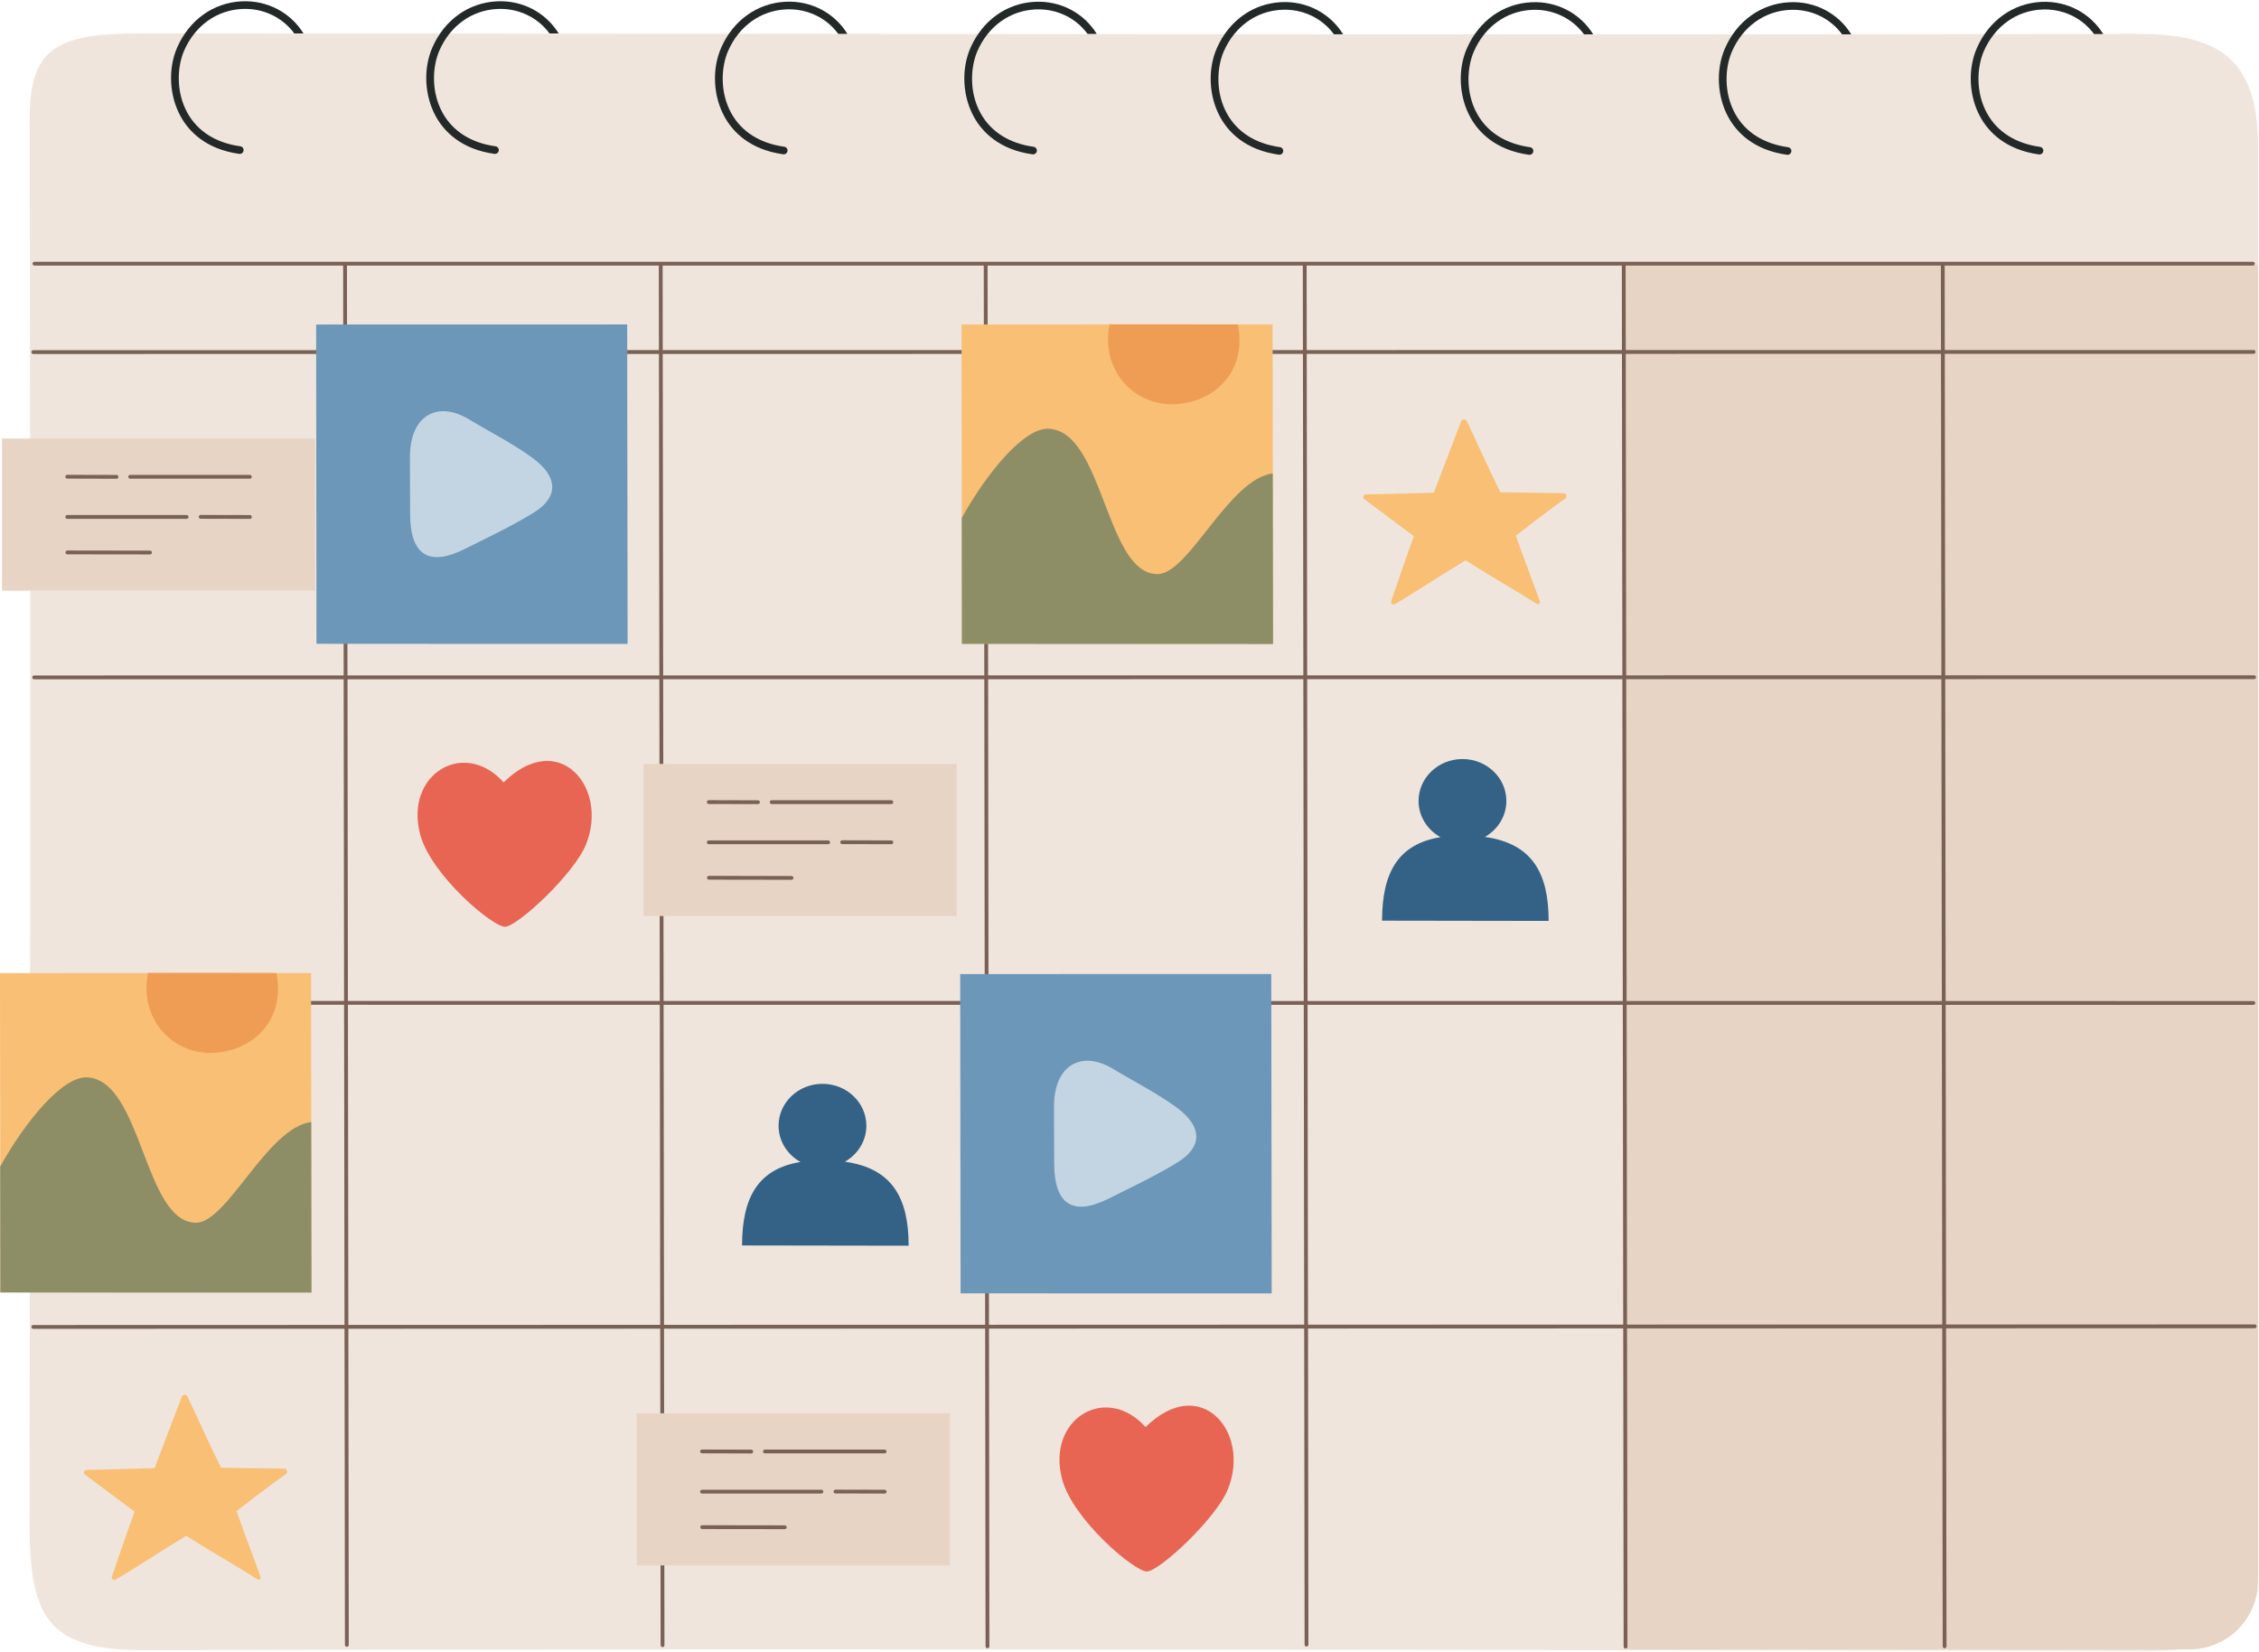 <?xml version="1.0" encoding="UTF-8"?>
<!DOCTYPE svg PUBLIC '-//W3C//DTD SVG 1.0//EN'
          'http://www.w3.org/TR/2001/REC-SVG-20010904/DTD/svg10.dtd'>
<svg height="365.7" preserveAspectRatio="xMidYMid meet" version="1.0" viewBox="0.0 67.1 500.2 365.7" width="500.2" xmlns="http://www.w3.org/2000/svg" xmlns:xlink="http://www.w3.org/1999/xlink" zoomAndPan="magnify"
><g
  ><g
    ><path d="M 473.977 432.617 C 493.801 432.836 500.219 428.152 499.992 406.656 C 499.992 406.656 500 209.59 500 99.625 C 500 78.695 489.773 74.562 472.68 74.598 C 322.145 74.891 181.117 74.496 30.992 74.496 C 12.414 74.496 6.543 77.789 6.574 93.535 C 6.781 205.992 6.664 292.496 6.543 404.027 C 6.523 425.117 10.387 432.504 32.125 432.438 C 180.852 432.008 473.977 432.617 473.977 432.617" fill="#efe5dc" fill-rule="evenodd"
    /></g
    ><g
    ><path d="M 484.797 432.273 L 359.547 432.273 L 359.547 125.707 L 500 125.707 L 500 417.07 C 500 425.465 493.191 432.273 484.797 432.273" fill="#e8d4c4" fill-rule="evenodd"
    /></g
    ><g
    ><path d="M 359.957 125.895 L 359.984 144.602 L 429.781 144.598 L 429.758 125.895 Z M 289.32 125.895 L 289.344 144.605 L 359.137 144.602 L 359.113 125.895 Z M 218.676 125.895 L 218.699 144.613 L 288.496 144.605 L 288.473 125.895 Z M 146.723 125.895 C 146.723 125.898 146.723 125.906 146.723 125.91 L 146.746 144.617 L 217.852 144.613 L 217.828 125.895 Z M 76.824 125.895 L 76.848 144.621 L 145.902 144.617 L 145.879 125.91 C 145.879 125.906 145.879 125.902 145.879 125.895 Z M 359.984 145.445 L 360.078 216.621 L 429.875 216.613 L 429.781 145.441 Z M 289.344 145.453 L 289.438 216.625 L 359.234 216.621 L 359.141 145.445 Z M 218.699 145.457 L 218.793 216.629 L 288.594 216.625 L 288.5 145.453 Z M 146.746 145.461 L 146.84 216.637 L 217.949 216.633 L 217.855 145.457 Z M 76.852 145.469 L 76.941 216.641 L 145.996 216.637 L 145.902 145.461 Z M 77.035 288.711 L 146.09 288.711 L 145.996 217.48 L 76.945 217.488 Z M 146.938 288.711 L 218.043 288.715 L 217.949 217.477 L 146.844 217.48 Z M 218.887 288.715 L 288.688 288.719 L 288.594 217.469 L 218.793 217.477 Z M 289.531 288.719 L 359.328 288.723 L 359.234 217.465 L 289.438 217.469 Z M 360.172 288.723 L 429.973 288.727 L 429.875 217.461 L 360.078 217.465 Z M 360.176 289.566 L 360.27 360.359 L 430.066 360.344 L 429.973 289.57 Z M 289.531 289.566 L 289.625 360.379 L 359.422 360.359 L 359.328 289.566 Z M 218.891 289.562 L 218.98 360.398 L 288.781 360.379 L 288.688 289.566 Z M 146.938 289.559 L 147.031 360.414 L 218.137 360.398 L 218.043 289.562 Z M 77.039 289.555 L 77.129 360.434 L 146.184 360.418 L 146.094 289.559 Z M 359.938 432.062 C 359.707 432.062 359.516 431.875 359.516 431.641 L 359.422 361.207 L 289.629 361.227 L 289.719 431.211 C 289.719 431.441 289.531 431.633 289.297 431.633 C 289.062 431.633 288.871 431.445 288.871 431.211 L 288.781 361.227 L 218.984 361.242 L 219.074 431.59 C 219.074 431.824 218.887 432.012 218.652 432.012 C 218.422 432.012 218.23 431.824 218.23 431.59 L 218.137 361.242 L 147.031 361.262 L 147.125 431.336 C 147.125 431.57 146.934 431.762 146.703 431.762 C 146.699 431.762 146.699 431.762 146.699 431.762 C 146.469 431.762 146.277 431.57 146.277 431.34 L 146.188 361.262 L 77.133 361.281 L 77.223 431.266 C 77.223 431.5 77.035 431.688 76.801 431.688 C 76.566 431.688 76.379 431.5 76.379 431.266 L 76.285 361.281 L 7.367 361.297 C 7.137 361.297 6.945 361.109 6.945 360.875 C 6.945 360.641 7.137 360.453 7.367 360.453 L 76.285 360.434 L 76.191 289.555 L 8.145 289.551 C 7.91 289.551 7.719 289.363 7.719 289.129 C 7.719 288.895 7.91 288.703 8.145 288.703 L 76.191 288.711 L 76.098 217.488 L 7.562 217.492 C 7.328 217.492 7.141 217.305 7.141 217.07 C 7.141 216.836 7.328 216.648 7.562 216.648 L 76.098 216.641 L 76.004 145.469 L 7.367 145.473 C 7.133 145.473 6.945 145.281 6.945 145.051 C 6.945 144.816 7.133 144.629 7.367 144.629 L 76.004 144.621 L 75.98 125.895 L 7.629 125.895 C 7.395 125.895 7.207 125.707 7.207 125.473 C 7.207 125.238 7.395 125.051 7.629 125.051 L 498.855 125.051 C 499.09 125.051 499.277 125.238 499.277 125.473 C 499.277 125.707 499.09 125.895 498.855 125.895 L 430.602 125.895 L 430.625 144.598 L 499.016 144.594 C 499.246 144.594 499.438 144.781 499.438 145.016 C 499.438 145.246 499.246 145.438 499.016 145.438 L 430.629 145.441 L 430.723 216.613 L 499.113 216.609 C 499.348 216.609 499.535 216.797 499.535 217.031 C 499.535 217.266 499.348 217.453 499.113 217.453 L 430.723 217.461 L 430.816 288.727 L 498.961 288.73 C 499.195 288.73 499.383 288.918 499.383 289.152 C 499.383 289.387 499.195 289.574 498.961 289.574 L 430.816 289.57 L 430.91 360.344 L 499.266 360.324 C 499.5 360.324 499.688 360.516 499.688 360.746 C 499.688 360.98 499.5 361.172 499.266 361.172 L 430.91 361.188 L 431.004 431.59 C 431.004 431.824 430.816 432.012 430.582 432.012 C 430.348 432.012 430.16 431.824 430.16 431.59 L 430.066 361.188 L 360.27 361.207 L 360.363 431.641 C 360.363 431.871 360.172 432.062 359.938 432.062" fill="#7a6156"
    /></g
    ><g
    ><path d="M 212.992 209.621 C 233.605 209.664 281.883 209.641 281.883 209.641 L 281.789 138.926 L 212.914 138.941 L 212.992 209.621" fill="#f9bf75" fill-rule="evenodd"
    /></g
    ><g
    ><path d="M 281.883 209.672 L 281.824 171.918 C 272.078 173.113 263.227 194.246 256.285 194.207 C 244.758 194.137 244.41 162.566 232.188 162.02 C 226.797 161.777 218.648 171.574 212.957 181.758 L 212.992 209.652 L 281.883 209.672" fill="#8d8e66"
    /></g
    ><g
    ><path d="M 245.688 138.895 C 243.676 149.051 250.98 156.574 259.379 156.609 C 267.805 156.648 276.332 150.258 274.102 138.918 L 245.688 138.895" fill="#ef9d54" fill-rule="evenodd"
    /></g
    ><g
    ><path d="M 0.078 353.227 C 20.691 353.266 68.969 353.242 68.969 353.242 L 68.875 282.527 L 0 282.543 L 0.078 353.227" fill="#f9bf75" fill-rule="evenodd"
    /></g
    ><g
    ><path d="M 68.969 353.273 L 68.91 315.52 C 59.164 316.715 50.312 337.852 43.371 337.809 C 31.844 337.738 31.496 306.168 19.273 305.621 C 13.883 305.379 5.734 315.176 0.043 325.359 L 0.078 353.254 L 68.969 353.273" fill="#8d8e66"
    /></g
    ><g
    ><path d="M 32.777 282.496 C 30.762 292.652 38.066 300.18 46.465 300.215 C 54.895 300.246 63.418 293.859 61.188 282.52 L 32.777 282.496" fill="#ef9d54" fill-rule="evenodd"
    /></g
    ><g
    ><path d="M 212.695 353.438 C 233.309 353.477 281.586 353.453 281.586 353.453 L 281.492 282.742 L 212.613 282.758 L 212.695 353.438" fill="#6c97b9" fill-rule="evenodd"
    /></g
    ><g
    ><path d="M 233.211 312.277 C 233.238 316.441 233.223 321.031 233.258 324.953 C 233.34 333.906 237.566 336.668 245.691 332.559 C 250.641 330.055 255.676 327.762 260.898 324.543 C 266.676 320.98 266.363 316.242 260.426 311.996 C 255.758 308.656 251.555 306.629 246.582 303.621 C 239.445 299.309 233.148 302.73 233.211 312.277" fill="#c3d5e2" fill-rule="evenodd"
    /></g
    ><g
    ><path d="M 233.379 312.277 C 233.395 314.184 233.395 316.207 233.398 318.164 C 233.402 320.457 233.406 322.828 233.426 324.953 C 233.469 329.395 234.531 332.285 236.586 333.535 C 238.637 334.781 241.672 334.402 245.617 332.406 C 246.754 331.832 247.914 331.258 249.039 330.703 C 252.852 328.82 256.793 326.871 260.809 324.398 C 263.41 322.797 264.82 320.895 264.887 318.902 C 264.965 316.664 263.387 314.324 260.324 312.133 C 257.25 309.934 254.383 308.305 251.348 306.582 C 249.793 305.699 248.188 304.789 246.496 303.766 C 243.137 301.734 239.93 301.391 237.465 302.789 C 234.801 304.305 233.348 307.676 233.379 312.277 Z M 239.375 334.59 C 238.238 334.59 237.25 334.332 236.41 333.824 C 234.25 332.508 233.133 329.523 233.09 324.953 C 233.07 322.828 233.066 320.457 233.062 318.164 C 233.059 316.211 233.055 314.188 233.043 312.277 C 233.012 307.547 234.523 304.074 237.301 302.496 C 239.871 301.031 243.199 301.383 246.672 303.477 C 248.355 304.496 249.965 305.406 251.516 306.289 C 254.559 308.016 257.434 309.648 260.523 311.859 C 263.68 314.117 265.309 316.559 265.227 318.914 C 265.152 321.027 263.688 323.023 260.984 324.688 C 256.957 327.168 253.008 329.117 249.191 331.004 C 248.066 331.562 246.902 332.137 245.77 332.711 C 243.293 333.961 241.152 334.59 239.375 334.59" fill="#6c97b9"
    /></g
    ><g
    ><path d="M 70.078 209.629 C 90.691 209.672 138.969 209.648 138.969 209.648 L 138.875 138.934 L 70 138.949 L 70.078 209.629" fill="#6c97b9" fill-rule="evenodd"
    /></g
    ><g
    ><path d="M 90.594 168.469 C 90.625 172.637 90.605 177.223 90.645 181.145 C 90.727 190.102 94.953 192.859 103.078 188.75 C 108.027 186.25 113.059 183.953 118.281 180.734 C 124.062 177.176 123.746 172.438 117.809 168.188 C 113.141 164.848 108.941 162.82 103.969 159.812 C 96.832 155.504 90.531 158.926 90.594 168.469" fill="#c3d5e2" fill-rule="evenodd"
    /></g
    ><g
    ><path d="M 90.766 168.469 C 90.777 170.379 90.781 172.402 90.785 174.363 C 90.789 176.652 90.793 179.023 90.812 181.145 C 90.852 185.59 91.918 188.477 93.973 189.727 C 96.02 190.973 99.059 190.594 103 188.602 C 104.137 188.023 105.301 187.449 106.422 186.895 C 110.234 185.012 114.176 183.066 118.191 180.59 C 120.793 178.988 122.203 177.09 122.273 175.094 C 122.352 172.855 120.773 170.516 117.711 168.328 C 114.637 166.125 111.77 164.5 108.734 162.777 C 107.18 161.895 105.57 160.98 103.879 159.961 C 100.52 157.93 97.312 157.582 94.852 158.984 C 92.184 160.496 90.734 163.867 90.766 168.469 Z M 96.758 190.781 C 95.625 190.781 94.637 190.527 93.797 190.016 C 91.633 188.699 90.516 185.715 90.473 181.148 C 90.453 179.023 90.449 176.652 90.445 174.363 C 90.441 172.406 90.441 170.379 90.426 168.473 C 90.395 163.742 91.906 160.266 94.684 158.688 C 97.258 157.227 100.586 157.574 104.055 159.668 C 105.742 160.691 107.348 161.602 108.902 162.484 C 111.945 164.211 114.816 165.84 117.906 168.051 C 121.066 170.312 122.691 172.75 122.609 175.105 C 122.539 177.219 121.07 179.215 118.371 180.879 C 114.34 183.363 110.391 185.312 106.574 187.199 C 105.449 187.754 104.289 188.328 103.152 188.902 C 100.676 190.152 98.539 190.781 96.758 190.781" fill="#6c97b9"
    /></g
    ><g
    ><path d="M 317.488 176.191 C 319.219 171.676 322.262 163.695 323.516 160.402 C 323.73 159.832 324.527 159.801 324.789 160.348 C 326.52 163.934 329.734 171.129 332.219 176.09 C 336.328 176.133 343.266 176.234 346.219 176.289 C 346.945 176.301 346.977 177.219 346.648 177.445 C 342.996 179.965 335.645 185.691 335.645 185.691 C 337.137 190.02 339.891 197.168 340.961 200.246 C 341.102 200.66 340.641 201.023 340.273 200.785 C 337.391 198.91 328.762 193.887 324.508 191.164 C 319.809 193.984 312.129 198.969 308.867 200.863 C 308.414 201.125 307.879 200.688 308.047 200.188 C 309.086 197.137 311.551 189.934 313.066 185.809 C 309.965 183.496 304.566 179.465 302.09 177.609 C 301.652 177.285 301.871 176.594 302.414 176.578 C 305.656 176.492 317.488 176.191 317.488 176.191" fill="#f9bf75" fill-rule="evenodd"
    /></g
    ><g
    ><path d="M 34.219 392.152 C 35.949 387.641 38.992 379.656 40.246 376.367 C 40.461 375.797 41.254 375.762 41.52 376.312 C 43.246 379.898 46.465 387.094 48.949 392.055 C 53.059 392.098 59.992 392.199 62.949 392.254 C 63.676 392.266 63.707 393.184 63.379 393.41 C 59.727 395.93 52.371 401.652 52.371 401.652 C 53.867 405.984 56.621 413.133 57.688 416.211 C 57.832 416.625 57.371 416.988 57.004 416.746 C 54.121 414.875 45.492 409.852 41.234 407.129 C 36.539 409.949 28.859 414.934 25.598 416.824 C 25.145 417.09 24.605 416.648 24.777 416.152 C 25.816 413.098 28.281 405.895 29.797 401.773 C 26.691 399.461 21.297 395.43 18.816 393.574 C 18.383 393.25 18.602 392.559 19.145 392.547 C 22.383 392.457 34.219 392.152 34.219 392.152" fill="#f9bf75" fill-rule="evenodd"
    /></g
    ><g
    ><path d="M 187.086 324.297 C 189.926 322.68 191.836 319.715 191.836 316.328 C 191.836 311.211 187.477 307.055 182.113 307.055 C 176.75 307.055 172.395 311.211 172.395 316.328 C 172.395 319.754 174.348 322.746 177.246 324.355 C 167.949 325.875 164.312 332.078 164.309 342.84 L 201.195 342.898 C 201.203 332.25 197.504 325.758 187.086 324.297" fill="#346286" fill-rule="evenodd"
    /></g
    ><g
    ><path d="M 328.797 252.391 C 331.641 250.77 333.547 247.809 333.547 244.422 C 333.547 239.301 329.191 235.148 323.828 235.148 C 318.461 235.148 314.105 239.301 314.105 244.422 C 314.105 247.848 316.059 250.84 318.957 252.445 C 309.664 253.969 306.027 260.172 306.023 270.93 L 342.906 270.988 C 342.914 260.344 339.215 253.848 328.797 252.391" fill="#346286" fill-rule="evenodd"
    /></g
    ><g
    ><path d="M 111.52 240.309 C 102.711 230.512 89.5 238.566 93.039 251.852 C 95.43 260.836 109.066 272.312 111.812 272.285 C 114.531 272.258 127.133 260.613 129.773 254.012 C 134.832 241.375 123.707 228.32 111.52 240.309" fill="#e86553" fill-rule="evenodd"
    /></g
    ><g
    ><path d="M 253.66 383.047 C 244.848 373.25 231.641 381.305 235.18 394.59 C 237.57 403.57 251.207 415.051 253.953 415.023 C 256.672 414.992 269.273 403.352 271.914 396.746 C 276.973 384.109 265.848 371.059 253.66 383.047" fill="#e86553" fill-rule="evenodd"
    /></g
    ><g
    ><path d="M 53.098 101.176 C 53.059 101.176 53.02 101.172 52.98 101.168 C 45.492 100.121 41.809 96.121 40.039 92.949 C 37.477 88.359 37.16 82.332 39.238 77.594 C 41.902 71.52 47.23 67.707 53.496 67.395 C 59.121 67.113 64.316 69.832 67.199 74.508 L 65.164 74.508 C 62.523 70.902 58.219 68.852 53.578 69.086 C 47.969 69.363 43.188 72.797 40.785 78.27 C 39.254 81.773 38.883 87.41 41.516 92.125 C 43.785 96.191 47.832 98.742 53.215 99.492 C 53.676 99.559 54 99.984 53.934 100.449 C 53.875 100.871 53.512 101.176 53.098 101.176" fill="#232928"
    /></g
    ><g
    ><path d="M 109.605 101.176 C 109.566 101.176 109.527 101.172 109.488 101.168 C 102.004 100.121 98.32 96.121 96.547 92.949 C 93.984 88.359 93.668 82.332 95.746 77.594 C 98.41 71.52 103.738 67.707 110.004 67.395 C 115.629 67.113 120.828 69.832 123.707 74.508 L 121.676 74.508 C 119.031 70.902 114.727 68.852 110.086 69.086 C 104.477 69.363 99.695 72.797 97.297 78.27 C 95.762 81.773 95.391 87.41 98.023 92.125 C 100.297 96.191 104.344 98.742 109.723 99.492 C 110.184 99.559 110.508 99.984 110.441 100.449 C 110.383 100.871 110.023 101.176 109.605 101.176" fill="#232928"
    /></g
    ><g
    ><path d="M 173.539 101.266 C 173.5 101.266 173.461 101.266 173.422 101.258 C 165.934 100.211 162.25 96.211 160.477 93.039 C 157.914 88.449 157.602 82.422 159.68 77.684 C 162.34 71.609 167.672 67.801 173.934 67.488 C 179.559 67.203 184.758 69.922 187.637 74.598 L 185.605 74.598 C 182.965 70.992 178.656 68.945 174.02 69.176 C 168.41 69.453 163.629 72.891 161.227 78.363 C 159.691 81.863 159.32 87.504 161.953 92.215 C 164.227 96.285 168.273 98.832 173.652 99.586 C 174.117 99.648 174.438 100.074 174.375 100.539 C 174.316 100.961 173.953 101.266 173.539 101.266" fill="#232928"
    /></g
    ><g
    ><path d="M 228.746 101.277 C 228.711 101.277 228.672 101.277 228.629 101.27 C 221.145 100.223 217.461 96.223 215.688 93.051 C 213.125 88.465 212.812 82.438 214.887 77.695 C 217.551 71.621 222.883 67.812 229.145 67.5 C 234.77 67.219 239.969 69.934 242.848 74.609 L 240.816 74.609 C 238.176 71.004 233.867 68.957 229.227 69.188 C 223.617 69.469 218.836 72.902 216.438 78.375 C 214.902 81.875 214.531 87.516 217.164 92.227 C 219.438 96.297 223.484 98.844 228.863 99.598 C 229.324 99.66 229.648 100.09 229.586 100.551 C 229.523 100.973 229.164 101.277 228.746 101.277" fill="#232928"
    /></g
    ><g
    ><path d="M 283.297 101.355 C 283.258 101.355 283.219 101.355 283.18 101.348 C 275.691 100.301 272.008 96.301 270.238 93.129 C 267.676 88.539 267.359 82.512 269.438 77.773 C 272.102 71.699 277.43 67.887 283.695 67.574 C 289.32 67.297 294.516 70.012 297.398 74.688 L 295.363 74.688 C 292.723 71.082 288.418 69.035 283.777 69.266 C 278.168 69.543 273.387 72.98 270.984 78.453 C 269.453 81.953 269.082 87.594 271.715 92.305 C 273.984 96.371 278.031 98.922 283.414 99.676 C 283.875 99.738 284.199 100.164 284.133 100.629 C 284.074 101.051 283.711 101.355 283.297 101.355" fill="#232928"
    /></g
    ><g
    ><path d="M 338.672 101.375 C 338.637 101.375 338.594 101.371 338.555 101.367 C 331.07 100.32 327.387 96.32 325.613 93.148 C 323.051 88.559 322.734 82.531 324.812 77.793 C 327.477 71.719 332.809 67.906 339.07 67.598 C 344.695 67.312 349.895 70.031 352.773 74.707 L 350.742 74.707 C 348.102 71.102 343.793 69.055 339.152 69.285 C 333.543 69.562 328.762 72.996 326.363 78.473 C 324.828 81.973 324.457 87.613 327.09 92.324 C 329.363 96.395 333.406 98.941 338.789 99.691 C 339.254 99.758 339.574 100.184 339.512 100.648 C 339.449 101.07 339.09 101.375 338.672 101.375" fill="#232928"
    /></g
    ><g
    ><path d="M 395.816 101.375 C 395.777 101.375 395.738 101.371 395.699 101.367 C 388.215 100.32 384.527 96.32 382.758 93.148 C 380.195 88.559 379.883 82.531 381.957 77.793 C 384.621 71.719 389.949 67.906 396.215 67.598 C 401.84 67.312 407.035 70.031 409.918 74.707 L 407.887 74.707 C 405.242 71.102 400.938 69.055 396.297 69.285 C 390.688 69.562 385.906 72.996 383.508 78.473 C 381.973 81.973 381.602 87.613 384.234 92.324 C 386.508 96.395 390.551 98.941 395.934 99.691 C 396.395 99.758 396.719 100.184 396.652 100.648 C 396.594 101.07 396.234 101.375 395.816 101.375" fill="#232928"
    /></g
    ><g
    ><path d="M 451.598 101.301 C 451.559 101.301 451.52 101.297 451.48 101.293 C 443.992 100.246 440.309 96.246 438.535 93.074 C 435.973 88.484 435.66 82.457 437.738 77.719 C 440.402 71.645 445.73 67.832 451.992 67.52 C 457.621 67.238 462.816 69.957 465.699 74.633 L 463.664 74.633 C 461.023 71.027 456.715 68.977 452.078 69.211 C 446.469 69.488 441.688 72.922 439.285 78.395 C 437.754 81.895 437.383 87.535 440.012 92.246 C 442.285 96.316 446.332 98.867 451.715 99.617 C 452.176 99.684 452.496 100.109 452.434 100.57 C 452.375 100.996 452.012 101.301 451.598 101.301" fill="#232928"
    /></g
    ><g
    ><path d="M 69.785 197.875 L 0.441 197.875 L 0.441 164.195 L 69.785 164.195 L 69.785 197.875" fill="#e8d4c4"
    /></g
    ><g
    ><path d="M 25.793 173.094 L 14.891 173.062 C 14.66 173.062 14.469 172.875 14.469 172.641 C 14.473 172.406 14.656 172.219 14.895 172.219 L 25.797 172.246 C 26.031 172.246 26.219 172.438 26.219 172.672 C 26.219 172.902 26.027 173.094 25.793 173.094" fill="#7a6156"
    /></g
    ><g
    ><path d="M 55.332 181.977 L 44.43 181.949 C 44.199 181.949 44.008 181.758 44.012 181.523 C 44.012 181.293 44.199 181.105 44.434 181.105 L 55.336 181.129 C 55.566 181.129 55.758 181.32 55.758 181.555 C 55.754 181.785 55.566 181.977 55.332 181.977" fill="#7a6156"
    /></g
    ><g
    ><path d="M 33.219 189.852 L 14.926 189.828 C 14.691 189.828 14.504 189.637 14.504 189.402 C 14.504 189.172 14.695 188.98 14.926 188.98 L 33.219 189.008 C 33.453 189.008 33.645 189.199 33.645 189.43 C 33.645 189.664 33.453 189.852 33.219 189.852" fill="#7a6156"
    /></g
    ><g
    ><path d="M 41.328 181.973 L 14.891 181.973 C 14.656 181.973 14.469 181.781 14.469 181.551 C 14.469 181.316 14.656 181.125 14.891 181.125 L 41.328 181.125 C 41.559 181.125 41.75 181.316 41.75 181.551 C 41.75 181.781 41.559 181.973 41.328 181.973" fill="#7a6156"
    /></g
    ><g
    ><path d="M 55.324 173.078 L 28.82 173.078 C 28.586 173.078 28.398 172.891 28.398 172.656 C 28.398 172.422 28.586 172.234 28.82 172.234 L 55.324 172.234 C 55.559 172.234 55.746 172.422 55.746 172.656 C 55.746 172.891 55.559 173.078 55.324 173.078" fill="#7a6156"
    /></g
    ><g
    ><path d="M 211.828 269.91 L 142.484 269.91 L 142.484 236.227 L 211.828 236.227 L 211.828 269.91" fill="#e8d4c4"
    /></g
    ><g
    ><path d="M 167.84 245.125 L 156.938 245.098 C 156.703 245.098 156.516 244.906 156.516 244.672 C 156.516 244.441 156.699 244.254 156.938 244.254 L 167.84 244.281 C 168.074 244.281 168.262 244.469 168.262 244.703 C 168.262 244.938 168.07 245.125 167.84 245.125" fill="#7a6156"
    /></g
    ><g
    ><path d="M 197.379 254.008 L 186.477 253.98 C 186.242 253.98 186.055 253.793 186.055 253.559 C 186.055 253.324 186.242 253.137 186.477 253.137 L 197.379 253.164 C 197.613 253.164 197.801 253.352 197.801 253.586 C 197.801 253.82 197.609 254.008 197.379 254.008" fill="#7a6156"
    /></g
    ><g
    ><path d="M 175.266 261.887 L 156.973 261.859 C 156.738 261.859 156.551 261.672 156.551 261.438 C 156.551 261.203 156.738 261.016 156.973 261.016 L 175.266 261.039 C 175.5 261.039 175.688 261.23 175.688 261.465 C 175.688 261.695 175.496 261.887 175.266 261.887" fill="#7a6156"
    /></g
    ><g
    ><path d="M 183.371 254.004 L 156.938 254.004 C 156.703 254.004 156.512 253.816 156.512 253.582 C 156.512 253.348 156.703 253.16 156.938 253.16 L 183.371 253.16 C 183.605 253.16 183.797 253.348 183.797 253.582 C 183.797 253.816 183.605 254.004 183.371 254.004" fill="#7a6156"
    /></g
    ><g
    ><path d="M 197.367 245.113 L 170.863 245.113 C 170.633 245.113 170.441 244.922 170.441 244.688 C 170.441 244.457 170.633 244.266 170.863 244.266 L 197.367 244.266 C 197.602 244.266 197.793 244.457 197.793 244.688 C 197.793 244.922 197.602 245.113 197.367 245.113" fill="#7a6156"
    /></g
    ><g
    ><path d="M 210.34 413.672 L 140.992 413.672 L 140.992 379.992 L 210.34 379.992 L 210.34 413.672" fill="#e8d4c4"
    /></g
    ><g
    ><path d="M 166.348 388.891 L 155.445 388.859 C 155.215 388.859 155.023 388.672 155.023 388.438 C 155.027 388.203 155.211 388.016 155.449 388.016 L 166.352 388.043 C 166.582 388.043 166.773 388.234 166.773 388.469 C 166.77 388.699 166.582 388.891 166.348 388.891" fill="#7a6156"
    /></g
    ><g
    ><path d="M 195.887 397.773 L 184.984 397.746 C 184.754 397.746 184.562 397.555 184.562 397.32 C 184.566 397.09 184.754 396.902 184.988 396.902 L 195.891 396.926 C 196.121 396.926 196.312 397.117 196.312 397.352 C 196.309 397.582 196.121 397.773 195.887 397.773" fill="#7a6156"
    /></g
    ><g
    ><path d="M 173.773 405.648 L 155.48 405.625 C 155.246 405.621 155.059 405.434 155.059 405.199 C 155.059 404.969 155.246 404.777 155.48 404.777 L 173.773 404.805 C 174.008 404.805 174.199 404.992 174.195 405.227 C 174.195 405.461 174.008 405.648 173.773 405.648" fill="#7a6156"
    /></g
    ><g
    ><path d="M 181.883 397.77 L 155.445 397.77 C 155.211 397.77 155.023 397.578 155.023 397.348 C 155.023 397.113 155.211 396.922 155.445 396.922 L 181.883 396.922 C 182.113 396.922 182.305 397.113 182.305 397.348 C 182.305 397.578 182.113 397.77 181.883 397.77" fill="#7a6156"
    /></g
    ><g
    ><path d="M 195.879 388.875 L 169.375 388.875 C 169.141 388.875 168.953 388.688 168.953 388.453 C 168.953 388.219 169.141 388.031 169.375 388.031 L 195.879 388.031 C 196.113 388.031 196.301 388.219 196.301 388.453 C 196.301 388.688 196.113 388.875 195.879 388.875" fill="#7a6156"
    /></g
  ></g
></svg
>
